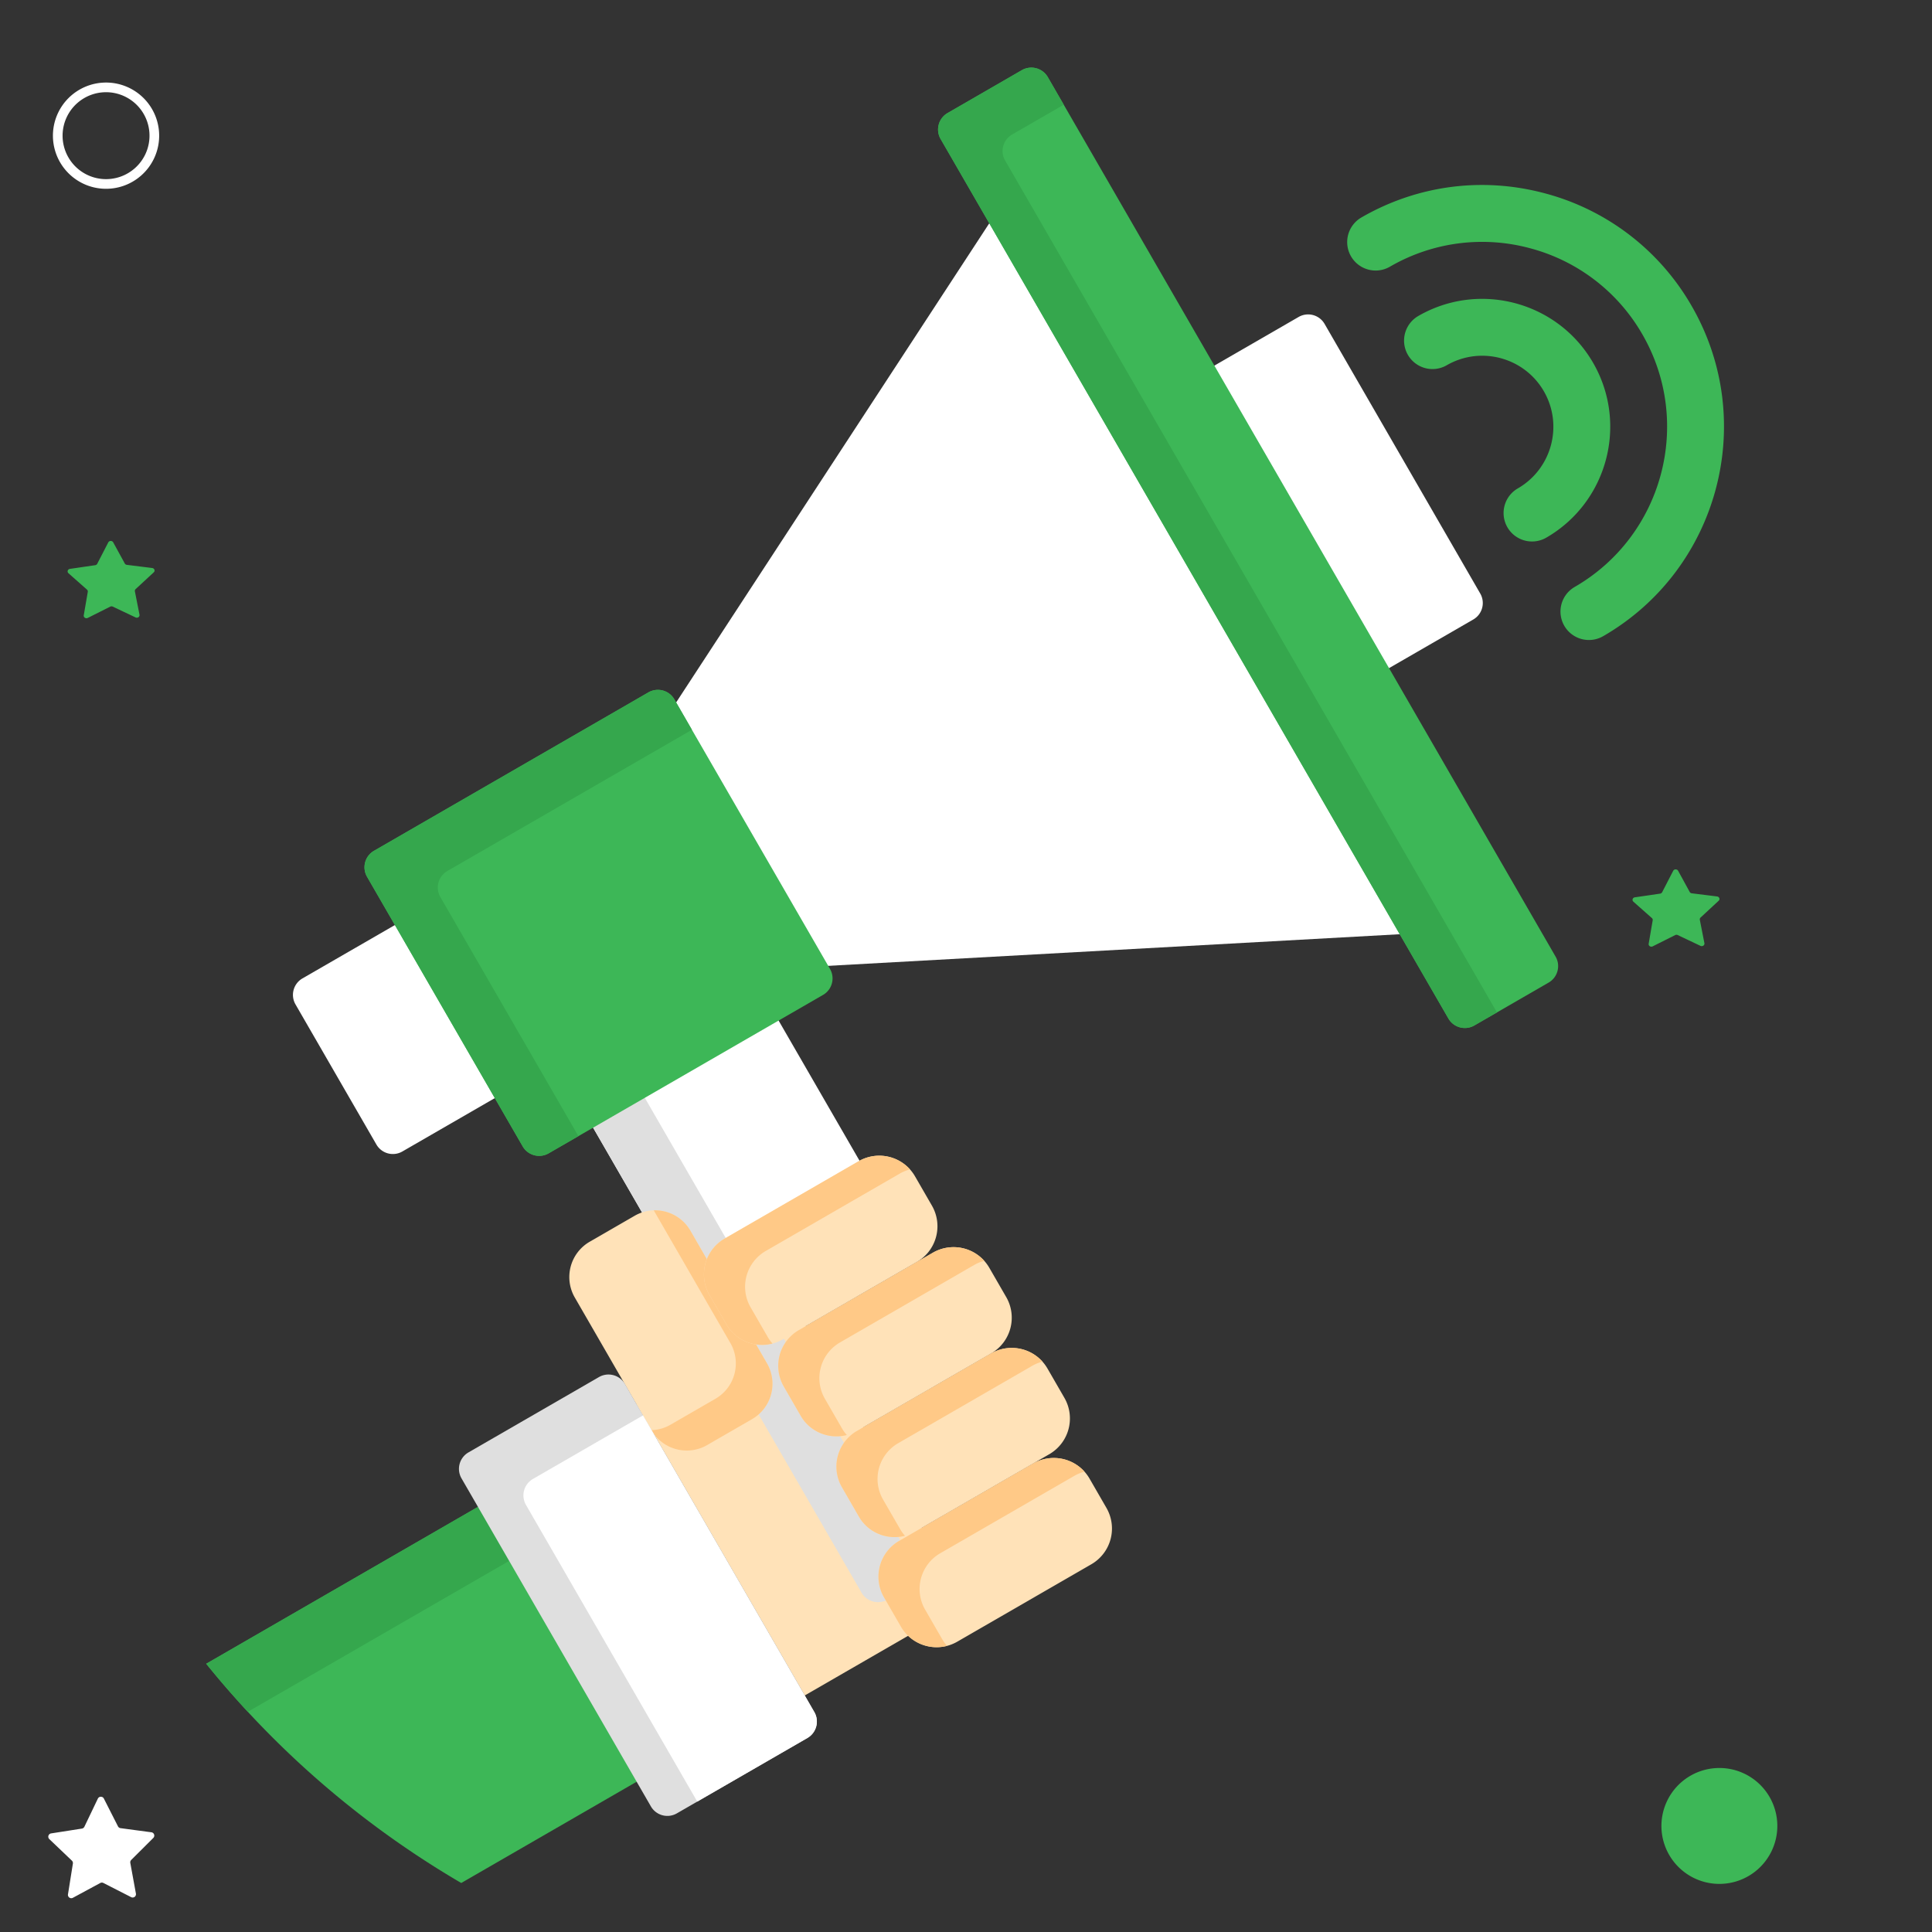 <svg xmlns="http://www.w3.org/2000/svg" width="200" height="200" viewBox="0 0 200 200">
    <rect x="0" y="0" width="200" height="200" fill="#333333" stroke="none"/>
    <g fill="none" fill-rule="evenodd">
        <g fill-rule="nonzero" transform="translate(21 7)">
            <path fill="#FFE2B8" d="M74.407 151.168a.785.785 0 0 0-1.072-.288 3.455 3.455 0 0 1-1.722.46 3.493 3.493 0 0 1-3.02-1.733l-1.763-3.053a3.479 3.479 0 0 1 1.272-4.746.785.785 0 1 0-.785-1.36 3.456 3.456 0 0 1-1.725.462 3.493 3.493 0 0 1-3.022-1.734l-1.762-3.052a3.48 3.48 0 0 1 1.271-4.747.785.785 0 1 0-.785-1.36l-1.668.964a3.444 3.444 0 0 1-2.24.42.786.786 0 0 0-.795 1.17l1.136 1.968a3.434 3.434 0 0 1-1.255 4.685L51.8 141.92a3.409 3.409 0 0 1-1.702.456 3.448 3.448 0 0 1-2.982-1.711l-1.537-2.663-.666.384 17.395 30.128 11.422-6.594a3.428 3.428 0 0 1-.783-.918l-1.763-3.053a3.48 3.48 0 0 1 1.272-4.747l1.665-.96a.789.789 0 0 0 .286-1.075z"/>
            <path fill="#FFF" d="M122.203 62.505l9.316-5.378a1.969 1.969 0 0 0 .718-2.681l-16.118-27.918a1.968 1.968 0 0 0-2.682-.718l-9.314 5.377 18.08 31.318zM46.805 119.075c1.23 0 2.372.656 2.981 1.711l1.708 2.958a.785.785 0 0 0 1.41-.105 3.426 3.426 0 0 1 1.485-1.73l13.9-8.025c.028-.016.057-.027.085-.041L59.12 97.814l-19.205 11.088 5.951 10.31c.305-.088.62-.137.939-.137z"/>
            <g fill="#DFDFDF">
                <path d="M46.805 119.075c1.23 0 2.372.656 2.981 1.711l1.708 2.958a.785.785 0 0 0 1.41-.105 3.426 3.426 0 0 1 1.485-1.73l.129-.074-9.25-16.023-5.353 3.09 5.951 10.31c.305-.088.62-.137.939-.137zM71.183 157.948a3.48 3.48 0 0 1 1.272-4.747l.129-.074-1.034-1.791a3.491 3.491 0 0 1-2.957-1.73l-1.763-3.052a3.474 3.474 0 0 1-.02-3.428l-1.282-2.22a3.491 3.491 0 0 1-2.958-1.73l-1.762-3.052a3.473 3.473 0 0 1-.021-3.43l-1.033-1.788-.128.075a3.444 3.444 0 0 1-2.24.42.786.786 0 0 0-.795 1.17l1.136 1.968a3.434 3.434 0 0 1-.596 4.184l11.059 19.154a1.969 1.969 0 0 0 2.681.718l.515-.297-.203-.35z"/>
            </g>
            <path fill="#FFF" d="M20.715 88.278l-10.41 6.01a1.969 1.969 0 0 0-.718 2.681l8.38 14.515a1.968 1.968 0 0 0 2.682.719l10.41-6.01-10.344-17.915zM82 15.212l-33.938 51.93 14.974 25.936 61.942-3.427z"/>
            <path fill="#3DB757" d="M64.924 93.31c.54.934.217 2.14-.718 2.68l-28.414 16.405a1.969 1.969 0 0 1-2.681-.718L16.993 83.759a1.969 1.969 0 0 1 .718-2.681l28.414-16.405a1.968 1.968 0 0 1 2.68.718l16.12 27.918z"/>
            <path fill="#35A74D" d="M24.582 85.853a1.969 1.969 0 0 1 .719-2.682l25.328-14.623-1.823-3.157a1.968 1.968 0 0 0-2.681-.718L17.71 81.078a1.969 1.969 0 0 0-.718 2.68l16.118 27.919a1.969 1.969 0 0 0 2.681.718l3.086-1.781-14.296-24.761z"/>
            <path fill="#3DB757" d="M140.037 92.033c.54.935.216 2.141-.719 2.681l-7.697 4.444a1.968 1.968 0 0 1-2.682-.718L76.37 7.387a1.969 1.969 0 0 1 .718-2.682L84.786.261a1.968 1.968 0 0 1 2.681.719l52.57 91.053z"/>
            <path fill="#35A74D" d="M83.047 9.612a1.969 1.969 0 0 1 .718-2.681l5.354-3.09L87.467.98A1.968 1.968 0 0 0 84.786.26l-7.698 4.444a1.969 1.969 0 0 0-.718 2.682l52.569 91.053a1.968 1.968 0 0 0 2.681.718l2.344-1.353L83.047 9.612z"/>
            <path fill="#3DB757" d="M29.427 148.442L.346 165.232a96.653 96.653 0 0 0 26.402 22.695l19.108-11.031-16.429-28.454z"/>
            <path fill="#35A74D" d="M29.427 148.442L.346 165.232a97.004 97.004 0 0 0 4.307 4.973l28.005-16.169-3.23-5.594z"/>
            <path fill="#FFE2B8" d="M52.192 142.6a4.226 4.226 0 0 1-5.757-1.543l-7.94-13.752a4.227 4.227 0 0 1 1.543-5.757l4.67-2.697a4.227 4.227 0 0 1 5.758 1.542l7.94 13.752a4.227 4.227 0 0 1-1.542 5.757l-4.672 2.698z"/>
            <path fill="#FFC987" d="M58.406 134.146l-7.94-13.752a4.225 4.225 0 0 0-3.79-2.101l7.937 13.746a4.227 4.227 0 0 1-1.543 5.757l-4.67 2.696a4.176 4.176 0 0 1-1.968.559l.003.006a4.227 4.227 0 0 0 5.757 1.543l4.672-2.697a4.228 4.228 0 0 0 1.542-5.757z"/>
            <path fill="#3DB757" d="M137.6 49.054a2.944 2.944 0 0 1-1.475-5.495c3.516-2.029 4.724-6.54 2.695-10.054-2.03-3.515-6.54-4.723-10.055-2.694a2.944 2.944 0 0 1-2.944-5.1c6.327-3.653 14.446-1.477 18.099 4.85 3.652 6.326 1.477 14.445-4.85 18.098-.463.267-.97.394-1.47.395z"/>
            <path fill="#3DB757" d="M143.49 59.253a2.944 2.944 0 0 1-1.475-5.495c9.138-5.276 12.28-17.003 7.004-26.142a19.01 19.01 0 0 0-11.62-8.916 19.012 19.012 0 0 0-14.522 1.912 2.944 2.944 0 1 1-2.944-5.1c5.789-3.342 12.533-4.23 18.99-2.5a24.863 24.863 0 0 1 15.196 11.66c6.9 11.95 2.79 27.287-9.16 34.186-.464.267-.97.395-1.47.395z"/>
            <path fill="#FFE2B8" d="M75.478 117.815a4.272 4.272 0 0 1-1.56 5.82l-13.9 8.025a4.272 4.272 0 0 1-5.819-1.56l-1.762-3.052a4.273 4.273 0 0 1 1.56-5.82l13.9-8.025a4.272 4.272 0 0 1 5.82 1.56l1.761 3.052z"/>
            <path fill="#FFC987" d="M58.46 131.379l-1.763-3.053a4.272 4.272 0 0 1 1.56-5.818l13.9-8.026a4.199 4.199 0 0 1 1.047-.425 4.276 4.276 0 0 0-5.307-.853l-13.9 8.026a4.273 4.273 0 0 0-1.56 5.819l1.762 3.053c.978 1.693 2.963 2.457 4.772 1.984a4.292 4.292 0 0 1-.512-.707z"/>
            <path fill="#FFE2B8" d="M83.17 127.283a4.273 4.273 0 0 1-1.56 5.82l-13.9 8.025a4.273 4.273 0 0 1-5.82-1.56l-1.762-3.052a4.273 4.273 0 0 1 1.559-5.819l13.9-8.025a4.272 4.272 0 0 1 5.82 1.559l1.762 3.052z"/>
            <path fill="#FFC987" d="M66.15 140.846l-1.762-3.053a4.272 4.272 0 0 1 1.559-5.818l13.9-8.026a4.195 4.195 0 0 1 1.048-.425 4.277 4.277 0 0 0-5.307-.853l-13.9 8.026a4.272 4.272 0 0 0-1.56 5.819l1.762 3.052c.978 1.694 2.963 2.458 4.772 1.985a4.254 4.254 0 0 1-.512-.707z"/>
            <g fill="#FFE2B8">
                <path d="M89.192 137.714a4.273 4.273 0 0 1-1.56 5.819l-13.9 8.025a4.273 4.273 0 0 1-5.82-1.559l-1.762-3.052a4.272 4.272 0 0 1 1.56-5.82l13.9-8.025a4.273 4.273 0 0 1 5.82 1.56l1.762 3.052z"/>
                <path d="M93.544 149.108a4.272 4.272 0 0 1-1.559 5.819l-13.9 8.026a4.272 4.272 0 0 1-5.82-1.56l-1.762-3.052a4.273 4.273 0 0 1 1.56-5.82l13.9-8.025a4.272 4.272 0 0 1 5.82 1.56l1.761 3.052z"/>
            </g>
            <g fill="#FFC987">
                <path d="M72.173 151.277l-1.763-3.052a4.272 4.272 0 0 1 1.56-5.82l13.9-8.025a4.214 4.214 0 0 1 1.047-.425 4.277 4.277 0 0 0-5.307-.853l-13.9 8.026a4.273 4.273 0 0 0-1.56 5.818L67.912 150c.978 1.694 2.963 2.458 4.772 1.985a4.275 4.275 0 0 1-.511-.707zM76.525 162.671l-1.762-3.052a4.272 4.272 0 0 1 1.56-5.82l13.9-8.025a4.215 4.215 0 0 1 1.047-.425 4.277 4.277 0 0 0-5.307-.852l-13.9 8.025a4.272 4.272 0 0 0-1.56 5.819l1.762 3.053c.978 1.693 2.963 2.457 4.772 1.984a4.275 4.275 0 0 1-.512-.707z"/>
            </g>
            <path fill="#DFDFDF" d="M63.301 170.235c.54.935.217 2.142-.718 2.682l-13.518 7.804a1.968 1.968 0 0 1-2.682-.718l-19.61-33.966a1.969 1.969 0 0 1 .718-2.682l13.519-7.804a1.968 1.968 0 0 1 2.681.718l19.61 33.966z"/>
            <path fill="#FFF" d="M45.568 139.52l-11.403 6.583a1.969 1.969 0 0 0-.718 2.682L51.18 179.5l11.403-6.583a1.969 1.969 0 0 0 .718-2.682L45.568 139.52z"/>
            <circle cx="51.062" cy="168.169" r="2.944" fill="#FFF"/>
        </g>
        <path fill="#3DB757" d="M176.033 97.915l-2.357-1.118a.305.305 0 0 0-.263.004l-.588.295-1.738.871c-.21.105-.456-.058-.416-.273l.061-.354.2-1.175.156-.897a.252.252 0 0 0-.086-.231l-1.373-1.215-.54-.48c-.17-.15-.082-.42.152-.452l1.573-.228 1.038-.153a.285.285 0 0 0 .213-.147l.97-1.88.173-.334a.285.285 0 0 1 .314-.142c.079.013.154.06.196.137l1.174 2.144.024.046c.042.076.122.13.215.141l.5.063 1.636.203.484.061c.236.028.333.293.163.447l-1.87 1.734a.257.257 0 0 0-.08.234l.475 2.417c.045.216-.199.382-.406.282M183.374 191.666a5.999 5.999 0 1 1-10.748-5.332 5.999 5.999 0 0 1 10.748 5.332"/>
        <path fill="#FFF" d="M13.573 196.39l-2.872-1.467a.35.35 0 0 0-.322.005l-.716.387-2.12 1.145a.346.346 0 0 1-.506-.36l.075-.463.245-1.542.188-1.178a.347.347 0 0 0-.105-.306l-1.672-1.594-.66-.63a.346.346 0 0 1 .185-.594l1.919-.3 1.265-.198a.351.351 0 0 0 .26-.194l1.182-2.468.21-.438a.341.341 0 0 1 .383-.187c.097.016.19.077.24.18l1.43 2.813.03.06a.342.342 0 0 0 .263.188l.609.082 1.995.268.589.077a.345.345 0 0 1 .199.59l-2.282 2.274a.352.352 0 0 0-.096.308l.58 3.173a.343.343 0 0 1-.496.37"/>
        <path stroke="#FFF" d="M15.478 16.222a4.999 4.999 0 1 1-8.956-4.443 4.999 4.999 0 0 1 8.956 4.443z"/>
        <path fill="#3DB757" d="M14.032 63.915l-2.357-1.118a.3.3 0 0 0-.263.003l-.588.295-1.738.873c-.208.104-.455-.06-.416-.275l.062-.353.202-1.174.154-.898a.249.249 0 0 0-.086-.232L7.63 59.822l-.542-.48c-.17-.152-.08-.42.153-.452l1.573-.23 1.039-.152a.285.285 0 0 0 .213-.146l.97-1.88.173-.334a.284.284 0 0 1 .312-.142c.08.013.154.06.198.137l1.173 2.143.024.046c.043.078.122.13.216.142l.5.062 1.636.204.484.06c.236.029.331.294.162.45l-1.871 1.732a.255.255 0 0 0-.08.234l.477 2.416c.044.217-.2.384-.408.283"/>
    </g>
</svg>

